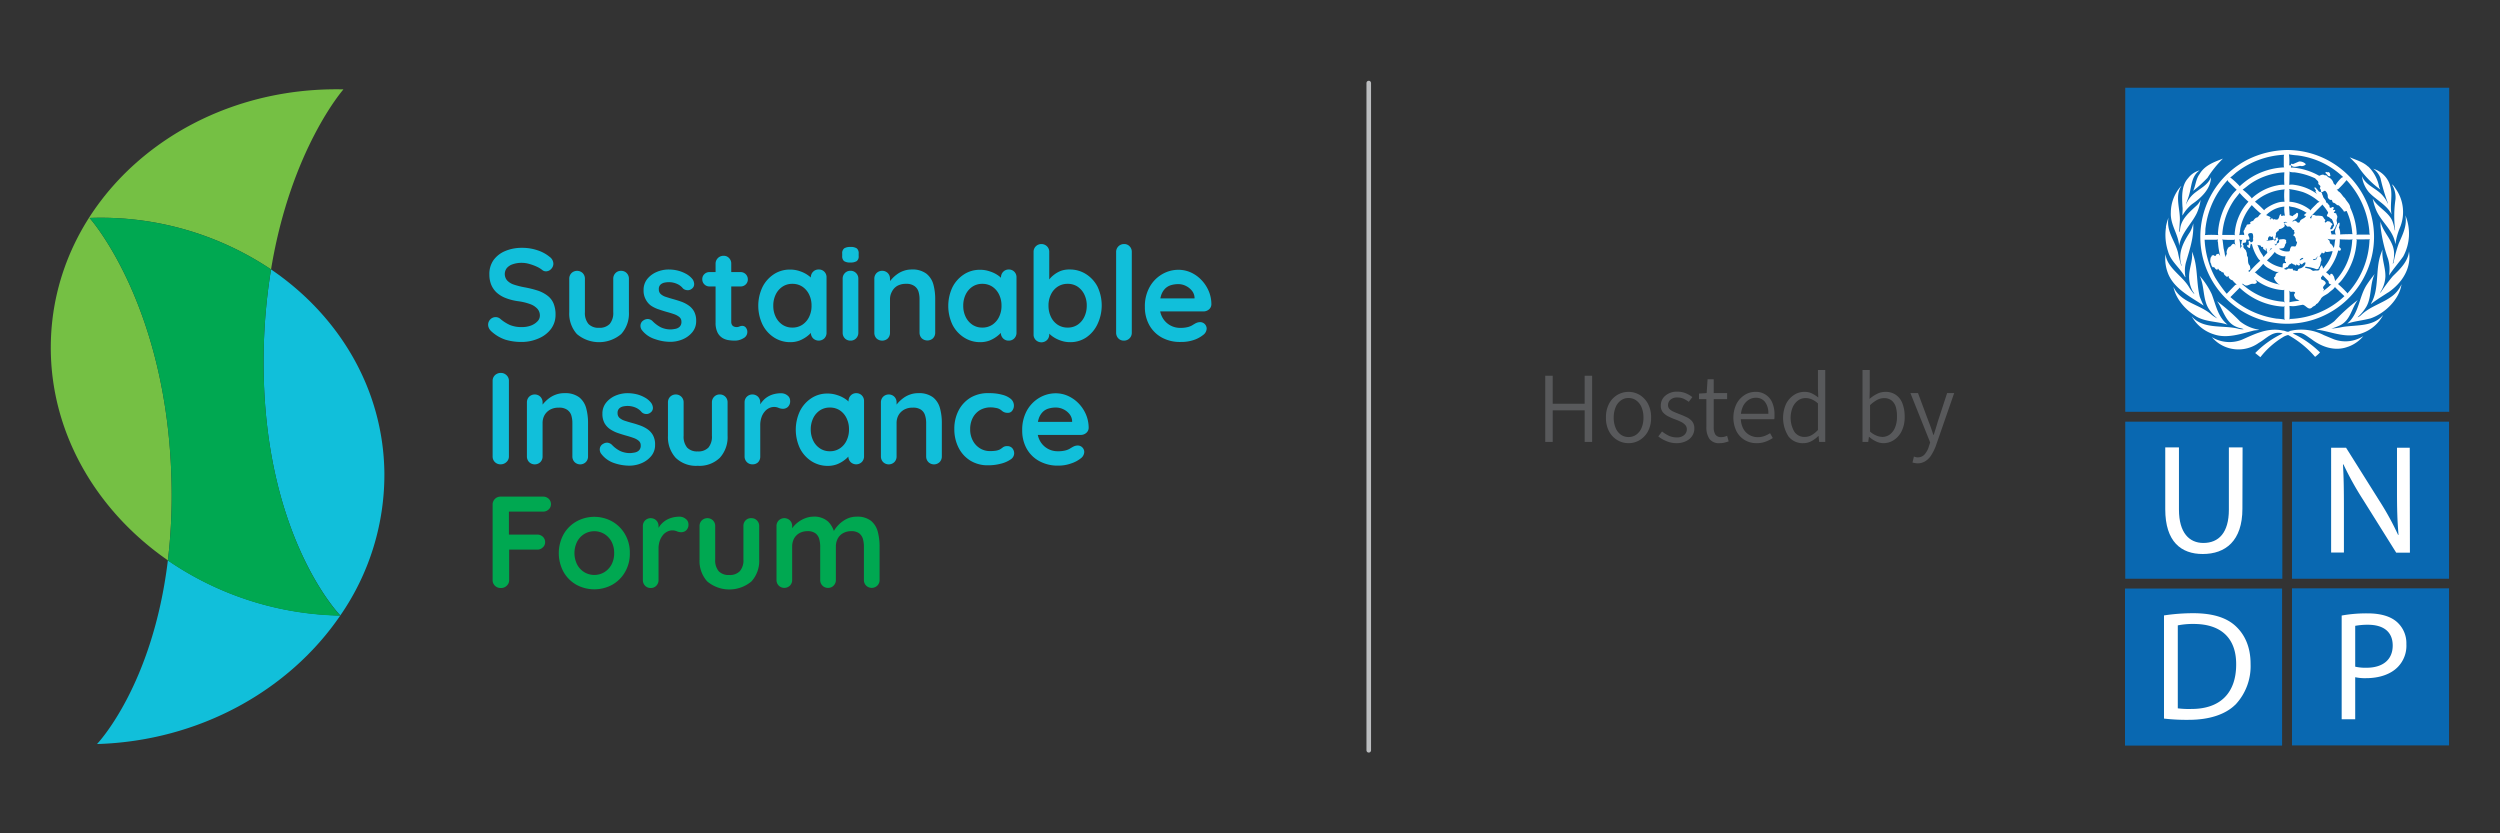 <svg id="Layer_1" data-name="Layer 1" xmlns="http://www.w3.org/2000/svg" viewBox="0 0 600 200"><rect x="0" y="0" width="600" height="200" fill="#333333" stroke="none"/><defs><style>.cls-1{fill:#75c044;}.cls-2{fill:#6bbf6d;}.cls-3{fill:#11bfda;}.cls-4{fill:#00a851;}.cls-5{fill:none;stroke:#bbbdbf;stroke-linecap:round;stroke-miterlimit:10;stroke-width:1.1px;}.cls-6{fill:#58595b;}.cls-7{fill:#fff;}.cls-8{fill:#0968b1;}</style></defs><path class="cls-1" d="M41.18,116.26C40.39,73.35,21.5,52.31,21.5,52.31A73.39,73.39,0,0,1,65.05,64.66c4.76-28.9,17.38-43.21,17.38-43.21-38.59-.85-70,26.73-70.24,61.6-.13,20.83,10.94,39.55,28.1,51.43A131.45,131.45,0,0,0,41.18,116.26Z"/><polygon class="cls-2" points="81.68 147.71 81.68 147.72 81.68 147.72 81.68 147.71"/><path class="cls-3" d="M23.28,178.57c24.7-.74,46.23-13,58.4-30.86a75.58,75.58,0,0,1-41.39-13.23C36.64,164.7,23.28,178.57,23.28,178.57Z"/><path class="cls-3" d="M81.68,147.71a59.34,59.34,0,0,0,10.57-34.37c-.29-20.06-10.9-37.6-27.2-48.68a137.65,137.65,0,0,0-1.78,20.89C62.83,128.44,81.66,147.69,81.68,147.71Z"/><path class="cls-4" d="M63.27,85.55a137.65,137.65,0,0,1,1.78-20.89A73.39,73.39,0,0,0,21.5,52.31s18.89,21,19.68,64a131.45,131.45,0,0,1-.89,18.22,75.58,75.58,0,0,0,41.39,13.23h0S62.83,128.44,63.27,85.55Z"/><line class="cls-5" x1="328.5" y1="19.93" x2="328.5" y2="180.07"/><path class="cls-6" d="M370.86,106.07V90.18h1.79V96.9h7.67V90.18h1.79v15.89h-1.79V98.48h-7.67v7.59Z"/><path class="cls-6" d="M390.84,106.36a5.21,5.21,0,0,1-2.66-.72,5.36,5.36,0,0,1-2-2.1,6.79,6.79,0,0,1-.75-3.32,6.9,6.9,0,0,1,.75-3.34,5.39,5.39,0,0,1,2-2.11,5.21,5.21,0,0,1,2.66-.72,5.16,5.16,0,0,1,2.66.72,5.53,5.53,0,0,1,2,2.11,6.79,6.79,0,0,1,.76,3.34,6.68,6.68,0,0,1-.76,3.32,5.5,5.5,0,0,1-2,2.1A5.16,5.16,0,0,1,390.84,106.36Zm0-1.47a3.2,3.2,0,0,0,1.88-.58,3.77,3.77,0,0,0,1.26-1.64,6.19,6.19,0,0,0,.45-2.45,6.26,6.26,0,0,0-.45-2.45,3.8,3.8,0,0,0-1.26-1.65,3.08,3.08,0,0,0-1.88-.6,3,3,0,0,0-1.85.6,3.71,3.71,0,0,0-1.25,1.65,6.26,6.26,0,0,0-.45,2.45,6.19,6.19,0,0,0,.45,2.45,3.68,3.68,0,0,0,1.25,1.64A3.15,3.15,0,0,0,390.84,104.89Z"/><path class="cls-6" d="M402.39,106.36a6.11,6.11,0,0,1-2.4-.47,7.62,7.62,0,0,1-2-1.15l.9-1.18a9.42,9.42,0,0,0,1.59,1,4.23,4.23,0,0,0,1.94.41,2.49,2.49,0,0,0,1.81-.58,1.8,1.8,0,0,0,.61-1.37,1.5,1.5,0,0,0-.41-1.06,3.69,3.69,0,0,0-1-.72,13,13,0,0,0-1.28-.55,12.94,12.94,0,0,1-1.65-.7,4.25,4.25,0,0,1-1.37-1,2.4,2.4,0,0,1-.54-1.62A3.05,3.05,0,0,1,399.64,95a4.24,4.24,0,0,1,2.94-1,5.17,5.17,0,0,1,2,.38,6.64,6.64,0,0,1,1.58.92l-.85,1.14a8.82,8.82,0,0,0-1.24-.74,3.45,3.45,0,0,0-1.47-.3,2.35,2.35,0,0,0-1.72.55,1.67,1.67,0,0,0-.55,1.24,1.3,1.3,0,0,0,.37,1,3.26,3.26,0,0,0,1,.64c.4.18.83.35,1.28.53a18.21,18.21,0,0,1,1.71.72,4,4,0,0,1,1.39,1,2.66,2.66,0,0,1,.56,1.79,3.11,3.11,0,0,1-.49,1.7,3.37,3.37,0,0,1-1.42,1.26A5,5,0,0,1,402.39,106.36Z"/><path class="cls-6" d="M412.77,106.36a2.82,2.82,0,0,1-2.53-1.06,4.91,4.91,0,0,1-.71-2.76V95.79h-1.77V94.46l1.84-.12.22-3.32h1.47v3.32h3.22v1.45h-3.22v6.8a3.2,3.2,0,0,0,.4,1.71,1.63,1.63,0,0,0,1.47.61,3,3,0,0,0,.69-.09,5.66,5.66,0,0,0,.66-.22l.37,1.33c-.33.11-.67.21-1,.3A4.59,4.59,0,0,1,412.77,106.36Z"/><path class="cls-6" d="M421.55,106.36a5.48,5.48,0,0,1-2.79-.73,5.4,5.4,0,0,1-2-2.11,7.61,7.61,0,0,1,0-6.59,5.6,5.6,0,0,1,1.95-2.13,4.68,4.68,0,0,1,2.55-.75,4.2,4.2,0,0,1,4.08,2.57,7.21,7.21,0,0,1,.54,2.92c0,.19,0,.38,0,.57a3.61,3.61,0,0,1-.06.5h-8.42l0-1.29h7a4.43,4.43,0,0,0-.8-2.86,2.69,2.69,0,0,0-2.23-1,3.16,3.16,0,0,0-1.69.5,3.85,3.85,0,0,0-1.36,1.55,6,6,0,0,0-.53,2.69,5.48,5.48,0,0,0,.56,2.61,3.71,3.71,0,0,0,1.49,1.57,4,4,0,0,0,2,.54,4.53,4.53,0,0,0,1.61-.27,7.28,7.28,0,0,0,1.37-.68l.65,1.16a8.81,8.81,0,0,1-1.68.85A6,6,0,0,1,421.55,106.36Z"/><path class="cls-6" d="M432.76,106.36a4.29,4.29,0,0,1-3.51-1.6,8.25,8.25,0,0,1-.6-7.81,5.54,5.54,0,0,1,1.88-2.14,4.47,4.47,0,0,1,2.52-.76,4.11,4.11,0,0,1,1.79.36,7.91,7.91,0,0,1,1.55,1l-.08-2V88.8h1.75v17.27H436.6l-.14-1.42h-.07a7.07,7.07,0,0,1-1.61,1.21A4.17,4.17,0,0,1,432.76,106.36Zm.38-1.5a3.38,3.38,0,0,0,1.63-.42,6.27,6.27,0,0,0,1.54-1.25V96.83a5.3,5.3,0,0,0-1.52-1,3.86,3.86,0,0,0-1.48-.29,3,3,0,0,0-1.8.59,4,4,0,0,0-1.28,1.65,6.7,6.7,0,0,0,.41,5.83A2.88,2.88,0,0,0,433.14,104.86Z"/><path class="cls-6" d="M452,106.36a4,4,0,0,1-1.7-.4,6.7,6.7,0,0,1-1.69-1.1h-.07l-.17,1.21H447V88.8h1.74v4.79l-.05,2.15a8.54,8.54,0,0,1,1.79-1.21,4.45,4.45,0,0,1,2-.48,4.26,4.26,0,0,1,2.56.74,4.38,4.38,0,0,1,1.56,2.08,8.59,8.59,0,0,1,.52,3.15,7.5,7.5,0,0,1-.71,3.43,5.4,5.4,0,0,1-1.88,2.16A4.49,4.49,0,0,1,452,106.36Zm-.29-1.5a3,3,0,0,0,1.84-.58,3.84,3.84,0,0,0,1.26-1.67,6.47,6.47,0,0,0,.46-2.56A7.62,7.62,0,0,0,455,97.7a3.19,3.19,0,0,0-1-1.58,2.9,2.9,0,0,0-1.87-.57,3.51,3.51,0,0,0-1.6.42,7.79,7.79,0,0,0-1.72,1.27v6.34a5.28,5.28,0,0,0,1.62,1A4,4,0,0,0,451.75,104.86Z"/><path class="cls-6" d="M460.29,111.2a3.26,3.26,0,0,1-.72-.07A4.08,4.08,0,0,1,459,111l.34-1.43a3.45,3.45,0,0,0,.45.14,2,2,0,0,0,.47.06,2.18,2.18,0,0,0,1.69-.76,5.17,5.17,0,0,0,1-1.93l.29-.89L458.5,94.34h1.82l2.51,6.73c.2.49.39,1,.6,1.6s.39,1.14.56,1.69h.1c.18-.54.36-1.09.53-1.66s.34-1.12.49-1.63l2.2-6.73H469l-4.45,12.82a12.42,12.42,0,0,1-1,2,4.58,4.58,0,0,1-1.37,1.46A3.43,3.43,0,0,1,460.29,111.2Z"/><rect class="cls-7" x="510.82" y="21.83" width="76.23" height="76.23"/><rect class="cls-7" x="510.5" y="101.63" width="36.82" height="36.82"/><rect class="cls-7" x="550.37" y="101.63" width="36.82" height="36.82"/><rect class="cls-7" x="510.5" y="141.83" width="36.82" height="36.82"/><rect class="cls-7" x="550.37" y="141.83" width="36.82" height="36.82"/><path class="cls-8" d="M510.06,101.2v37.69h37.7V101.2Zm28.12,20.89c0,7.73-4.07,10.87-9.52,10.87-5.16,0-9-2.91-9-10.76V107.37h3.29v14.94c0,5.6,2.5,8,5.86,8,3.69,0,6.12-2.47,6.12-8V107.37h3.29Z"/><path class="cls-8" d="M550.08,101.2v37.69h37.69V101.2Zm28.3,31.44h-3.29l-8-12.78a74,74,0,0,1-4.66-8.4l-.12,0c.19,3.17.23,6.19.23,10.38v10.76h-3.07V107.46h3.59l8,12.74a67.41,67.41,0,0,1,4.48,8.17l.11,0c-.3-3.36-.37-6.42-.37-10.31V107.46h3.06Z"/><path class="cls-8" d="M568.31,149.94a16.53,16.53,0,0,0-3.06.26V160a10.88,10.88,0,0,0,2.69.26c3.95,0,6.31-1.94,6.31-5.34S571.89,149.94,568.31,149.94Z"/><path class="cls-8" d="M550.08,141.2v37.7h37.69V141.2ZM575.55,160c-1.71,1.82-4.51,2.76-7.69,2.76a11,11,0,0,1-2.61-.23v10.09H562V147.73a33.37,33.37,0,0,1,6.23-.52c3.22,0,5.57.75,7.06,2.09a6.78,6.78,0,0,1,2.24,5.27A7.3,7.3,0,0,1,575.55,160Z"/><path class="cls-8" d="M526.48,149.75a18.2,18.2,0,0,0-3.81.34V170a21,21,0,0,0,3.29.15c6.94,0,10.72-3.88,10.72-10.68C536.72,153.45,533.35,149.75,526.48,149.75Z"/><path class="cls-8" d="M510,141.24v37.7h37.7v-37.7Zm26.47,27.89c-2.39,2.36-6.28,3.63-11.17,3.63a46.34,46.34,0,0,1-5.94-.3V147.7a47.3,47.3,0,0,1,7-.53c4.67,0,8,1.05,10.2,3.1s3.58,5,3.58,9.08A13.48,13.48,0,0,1,536.49,169.13Z"/><path class="cls-8" d="M557.31,49.05l0,.13c-1,1-2,2-2.91,3a.7.7,0,0,0,.28.31c0-.25.17-.47.19-.73.25-.34.63-.12.95,0a6.65,6.65,0,0,1,1.47.1c.37.19.4.66.75.85a.3.3,0,0,1-.11.4c.11.77.48-.21.87,0,.17.07.38,0,.5.22s.46.26.48.57c0,.16-.2.2-.3.28.09.31-.33.51-.18.84.6.12.62-.58.9-.89a5.33,5.33,0,0,0-.58-1.56c-.34-.08-.55-.48-.89-.55-.66-.26.1-.68,0-1.07A11.77,11.77,0,0,0,557.31,49.05Z"/><path class="cls-8" d="M561.19,60.07a13.42,13.42,0,0,1-1.82,4,4.35,4.35,0,0,1-1.12,1.27l1,.83c0-.06,0-.14,0-.21s.06-.27.22-.25c.45,0,.46.48.72.72,0,.4.29.71.18,1.07a15.4,15.4,0,0,0,4.16-9.88l.14-.16c-.93.09-1.92,0-2.88,0l-.23-.07a11.56,11.56,0,0,1-.14,1.86l.34.38a.38.38,0,0,1-.07.47A.39.39,0,0,1,561.19,60.07Z"/><path class="cls-8" d="M557.56,69.93l.15-.2a14,14,0,0,0,1.84-1.54h.07c-.12,0-.28.08-.42,0-.29-.14-.34-.39-.34-.7l-1.28-1.31-.07-.2a1.66,1.66,0,0,1-.47.59c0,.17,0,.42.15.53.41.14.95.4,1,.89-.16.46-1,.87-.49,1.37C557.91,69.63,557.49,69.72,557.56,69.93Z"/><path class="cls-8" d="M550.12,64.46c.27.05.08.34.28.44.42-.13.75.36,1.09,0,0-.48.53-.44.82-.57.47-.28,1-.65,1-1.27l-.07-.09c-.33,0-.49.24-.73.44s-.43-.31-.67-.2c0,.06.06.08.1.1a.24.24,0,0,1,0,.3c-.35.32-.52-.16-.85-.13v.13c0,.07,0,.18-.12.14-.21-.34-.64-.21-.84-.52-.14-.07-.26,0-.36.11s-.4,0-.32.25c-.26.09-.29.37-.47.54-.32-.06-.47.31-.77.3,0,.06,0,.16.09.17a1,1,0,0,0,.6.08C549.16,64.23,549.68,64.64,550.12,64.46Z"/><path class="cls-8" d="M548.25,73.66l.11-.16-.32.09A16.37,16.37,0,0,1,537.46,69l0,.12L535.3,71.3a21,21,0,0,0,11.05,5.17,15.66,15.66,0,0,1,2.06.25l-.16-.25Z"/><path class="cls-8" d="M550.15,53.11c.24.13.37-.12.57-.17a1.26,1.26,0,0,1,.7.47c.18.08.36,0,.52-.1.12-.86,1.2-.73,1.52-1.54l-.2.07c-.08-.11-.29-.06-.28-.25a2.44,2.44,0,0,1,.62-.5,10.61,10.61,0,0,0-3-1.34,12.56,12.56,0,0,1-1.25-.25,20.15,20.15,0,0,1,.15,2.14l.74.25c.22-.36.7-.43.91-.77.13-.12.29,0,.39.12a2.15,2.15,0,0,1-.12.83C551.19,52.63,550.52,52.7,550.15,53.11Z"/><path class="cls-8" d="M556.81,63.59c.05.34-.37.49-.32.84a.74.74,0,0,1-.57.17,9.59,9.59,0,0,0-2.59-.59.18.18,0,0,0-.12.2c.37.19.83.2,1.22.37s.59.53,1,.39,1,.13,1.24-.27c0-.38.29-.66.46-1l.12,0c.21.22.2.54.29.78.29-.31.52-.66.78-1a9.3,9.3,0,0,0,1.51-3.2,3.2,3.2,0,0,0-.82.14c-.3,0-.66.16-.92-.05-.09-.08-.15,0-.14.13s-.21.35-.45.28-.19-.28-.25-.43a1.07,1.07,0,0,1,0,.32,3.78,3.78,0,0,0-.45.7c-.21.24-.57.15-.79.35,0,.5-.6.39-.91.55,0,.06.06.07.09.12a.4.4,0,0,0,.44-.1c.44.11.35-.44.59-.62s.43-.22.66-.07a1.44,1.44,0,0,1,.24,1C556.87,62.89,557,63.3,556.81,63.59Z"/><path class="cls-8" d="M552,62.52c.25-.26.77-.25.79-.62-.36-.06-.54.14-.79.34C552,62.32,551.87,62.47,552,62.52Z"/><path class="cls-8" d="M549.46,72.54a15.12,15.12,0,0,1,2.48-.35.88.88,0,0,1-.45-.27c-.49,0-.72-.54-.87-.92s.11-.51.22-.75c-.2-.42-.85-.11-1.22-.27-.1-.08-.18-.21-.32-.23l.16.23A21.86,21.86,0,0,1,549.46,72.54Z"/><path class="cls-8" d="M560.42,68.81c-.29.57-.93.93-1.42,1.37-.67.67-1.77.82-2.11,1.79-.36.33-.49.85-1,1-.18.49-.71.46-1,.83-.87.77-1.43-.5-2.22-.66l-1.59.28a4.85,4.85,0,0,1-1.61,0,25.33,25.33,0,0,1,0,3.26l.19-.13a20.12,20.12,0,0,0,13-5.47l-2.19-2.08Z"/><path class="cls-8" d="M558.61,57.31l.32.33c.32.21.1.68.44.87s.55.67.73,1a1,1,0,0,0,.09-.3c.15-.57.13-1.21.3-1.77A4.37,4.37,0,0,1,558.61,57.31Z"/><path class="cls-8" d="M552.71,46.1a19,19,0,0,0-3.34-.71l.1.23v2.81l.26,0a9.11,9.11,0,0,1,4.66,1.9l.07.21c.47-.65,1.17-1.21,1.72-1.83l.52-.3-.25-.11A12.16,12.16,0,0,0,552.71,46.1Z"/><path class="cls-8" d="M547.81,64.21c.07-.28,0-.64.1-.87s.38-.22.59-.18a.17.17,0,0,0,.12-.27c-.3-.06-.16-.39-.26-.58s.18-.08.14-.22c-.21-.16.11-.35-.07-.53a1.66,1.66,0,0,0,.14-.13c-.63.27-1.3-.12-1.85-.36-.27-.16-.66-.31-.73-.65a15.36,15.36,0,0,1-1.92,2.07A8,8,0,0,0,547.81,64.21Z"/><path class="cls-8" d="M533.43,57.67l.23,1.9a15.23,15.23,0,0,1,.39,2.17c.12-.16,0-.47.32-.5-.11-.23.22-.42,0-.62a2.12,2.12,0,0,1,.6-1.37c.52,0,.57-.71,1.09-.74.27,0,.44.35.55.47a1.93,1.93,0,0,1-.22-1.52l-.23.1a24.84,24.84,0,0,1-2.88-.07Z"/><path class="cls-8" d="M545.35,59.73l-.35-.18a1.49,1.49,0,0,1-.43.68l0,0C544.85,60.07,545,59.75,545.35,59.73Z"/><path class="cls-8" d="M536.81,68.28a6.1,6.1,0,0,1-1-1,1.43,1.43,0,0,1-.88-.66c-.1-.11,0-.32-.12-.4l-.13.15c-.36.18-.49-.19-.74-.35s-.17-.79-.6-.67c-.17,0-.22-.2-.32-.3-.41,0-.51-.41-.73-.62,0,.09,0,.21-.12.27-.42.1-.56-.41-.84-.62-.08,0-.13.12-.23.1a1.22,1.22,0,0,1-.43-.87c-.34-.39-.18-1-.12-1.47.06-.12.24-.19.21-.35s.32-.24.54-.25a.55.55,0,0,1,.2.2c.14-.08.44,0,.33-.29a1.27,1.27,0,0,1,.67-.25,3.5,3.5,0,0,0,.47.64l-.15-.22a16.28,16.28,0,0,1-.5-3.16c0-.06-.13-.09-.05-.15l0,0a3.27,3.27,0,0,1,0-.58l-.28.1-2.88,0a21.23,21.23,0,0,0,2.54,9.1,33.89,33.89,0,0,0,2.76,3.88l2.06-2.13Z"/><path class="cls-8" d="M548,69.63a12.07,12.07,0,0,1-6.68-2.51c.06.25.39.4.3.72a.88.88,0,0,1-.83.28c-.59-.1-1,.35-1.59.41s-.68-.47-1.15-.41a16.37,16.37,0,0,0,10,4.3l.29.19-.13-.35V69.52Z"/><path class="cls-8" d="M540.13,44.08c-.65.44-1.24,1-1.9,1.42a15.17,15.17,0,0,1,2.09,1.94l.08.19a12.41,12.41,0,0,1,6.22-3.15,5.28,5.28,0,0,1,1.63-.12,21.32,21.32,0,0,1,0-3A15.92,15.92,0,0,0,540.13,44.08Z"/><path class="cls-8" d="M543,59.25c-.11,0-.12,0-.2,0s-.11,0-.15,0c0-.59-.67-.23-.92-.55.3.54.45,1.15.75,1.69s.6.85.79,1.32a7.37,7.37,0,0,1,.87-1,.55.55,0,0,0-.09-.4c-.1-.22,0-.53-.18-.71-.27.09.09.36,0,.51a.16.16,0,0,1-.25-.12.68.68,0,0,1-.5-.47C543.31,59.41,543.06,59.36,543,59.25Z"/><path class="cls-8" d="M537.66,54.9a8.54,8.54,0,0,1-.25,1.54,2.7,2.7,0,0,1,1.3,0c-.24-.12-.05-.42-.18-.59s-.07-.58.18-.75c0-.42.42-.64.46-1s.61-.15.85-.37,0-.23,0-.35c.21-.28.53-.27.78-.42a2.22,2.22,0,0,1,.7-.73c.62,0,.63-.85,1.22-.87a24.35,24.35,0,0,1-2.29-2.13A12.16,12.16,0,0,0,537.66,54.9Z"/><path class="cls-8" d="M537.46,46.37l-1.12,1.42a16.57,16.57,0,0,0-3,8.6l2.84,0,.27.1c-.12-.07-.09-.19-.13-.3a12.53,12.53,0,0,1,3.31-7.78,21.56,21.56,0,0,1-2.19-2.19Z"/><path class="cls-8" d="M538.05,59.11c0-.19-.25-.24-.21-.43.19-.38,0-1,.51-1.17a1.18,1.18,0,0,1-1-.09l.15.25a8.61,8.61,0,0,1,.15,2C537.77,59.5,537.8,59.23,538.05,59.11Z"/><path class="cls-8" d="M539.13,57.51l-.08.55c-.13.32-.53.08-.72.3s0,.43.13.59c-.29.67.65.87.64,1.47.29.38,0,.92.37,1.25.1.67-.09,1.58.5,2.11l.11.65c.12.44-.53.33-.45.72.12-.06.15.1.17.15v0a26.23,26.23,0,0,1,2.66-2.72l-.39-.39a10.3,10.3,0,0,1-1.6-3.56l-.3-.16c0,.34-.17.6-.15.93l-.1.12c-.22,0-.35-.18-.54-.3,0-.11-.16-.3,0-.39a.34.34,0,0,1,.25.07c.09-.11.05-.28.1-.43s-.18-.47,0-.69c.2,0,.34.22.43.35s.35-.1.52-.17c0-.18.24-.42,0-.52a2.33,2.33,0,0,0,0-1.23c-.11-.34-.49-.28-.77-.24-.84.27.13.9-.08,1.42C539.66,57.67,539.35,57.39,539.13,57.51Z"/><path class="cls-8" d="M546.22,65.75a2.07,2.07,0,0,1,.78-.51c-.92.19-1.74-.47-2.52-.84a4.07,4.07,0,0,1-1.3-1.09,15.24,15.24,0,0,1-2.06,2.11c.32,0,.5.37.77.53a12.88,12.88,0,0,0,5.3,2.36l-.5-.23c-.38-.42-.91-.92-.93-1.51C546.14,66.45,546.09,66,546.22,65.75Z"/><path class="cls-8" d="M560.74,45.42c.22.06.28.32.43.47.76.41,1,1.21,1.62,1.67.37.78,1.23,1.38,1.26,2.27a16.46,16.46,0,0,1,1.57,6.44l-.08.12a.42.42,0,0,0,.25-.09l3,0c-.2-.29-.12-.72-.17-1.07a20.5,20.5,0,0,0-5.45-12,23.57,23.57,0,0,1-2.06,2.22Z"/><path class="cls-8" d="M532.38,56.42l-.07-.4a16.81,16.81,0,0,1,3.11-8.88,8.53,8.53,0,0,1,1.39-1.59c-.67-.63-1.38-1.37-2.09-2.06l-.07-.28a20.33,20.33,0,0,0-5.3,11.32c-.12.62,0,1.26-.17,1.89A21.36,21.36,0,0,1,532.38,56.42Z"/><path class="cls-8" d="M537.61,44.77l0-.14a16.46,16.46,0,0,1,10.59-4.46l-.09-.25,0-2.49.08-.29a20.19,20.19,0,0,0-11.15,4c-.63.44-1.19,1.1-1.84,1.47h.1A19.12,19.12,0,0,1,537.61,44.77Z"/><path class="cls-8" d="M548.25,49.58a7,7,0,0,0-4.42,2.09h.23c.24.24.65.19.84.52s-.18.17-.17.33.12,0,.17.12.15-.11.22-.2c.26-.26.3.25.55.25a.39.39,0,0,1,.55.07c.17-.14.52,0,.57-.28.32-.34.15-.87.62-1.09.17.1,0,.25.06.4.32.13.68-.27.94.05A6.5,6.5,0,0,1,548.25,49.58Z"/><path class="cls-8" d="M510.06,21.06V98.83h77.75V21.06Zm66.71,40.5c-1.09,1.55-2.41,3-3.41,4.57a8.81,8.81,0,0,0-.23-4,34,34,0,0,1-1.81-7.91l0-1.07c.63,2.85,3.43,4.81,3.25,8a7.29,7.29,0,0,1-.32,2.12l.05,0,.13-.15a31.48,31.48,0,0,1,1.26-4.67c.92-2.11,2.06-4.23,1.6-6.77A11.5,11.5,0,0,1,576.77,61.56Zm-1.72-16.14a9.72,9.72,0,0,1,.9,9.3,16.52,16.52,0,0,0-1.05,3.84c-.09-.23-.11-.54-.19-.8C574,55,571.34,53,570.25,50.35a14.17,14.17,0,0,1-.8-2.69c1.16,2.15,4,3.26,4.8,5.62a11.15,11.15,0,0,1,.5,2,.08.08,0,0,0,.08-.07,27.28,27.28,0,0,1,.09-7.39,6.09,6.09,0,0,0-.87-3.58C574.52,44.5,574.73,45,575.05,45.42Zm-1.3-.47c.49,2.17-.22,4.3.23,6.5l0,0c-1.18-2.33-3.7-3.43-5.43-5.3a7.43,7.43,0,0,1-1.69-3.89c1,2.4,3.67,2.93,5.2,4.94a6.31,6.31,0,0,1,1,1.64l.05-.06a44.5,44.5,0,0,1-1.79-6,4.71,4.71,0,0,0-1.75-2.28A6,6,0,0,1,573.75,45Zm-5.39-5A9.17,9.17,0,0,1,571,44.9l.26.58a21.85,21.85,0,0,1-5.62-6l-1.72-1.74C565.44,38.41,567.07,38.79,568.36,40Zm-28.84-1.69A22.08,22.08,0,0,1,549,36a20.86,20.86,0,0,1,18.68,11.84A20.53,20.53,0,0,1,569,62.43a20.84,20.84,0,1,1-29.48-24.17Zm-6-.2a25.36,25.36,0,0,0-3.71,4.6,33.32,33.32,0,0,1-3.46,3.16c.62-1.29.64-2.82,1.52-4C529.14,39.63,531.46,38.86,533.53,38.06Zm-8.33,4.65a5.11,5.11,0,0,1,2.74-1.83c-2.06,1.4-1.92,3.93-2.57,6-.21.78-.57,1.49-.75,2.29l0,0a7.11,7.11,0,0,1,1.69-2.49c1.46-1.35,3.62-2.18,4.33-4.18,0,2.77-2.34,5-4.55,6.5a9.28,9.28,0,0,0-2.29,2.74c-.05-.69.11-1.4,0-2.14C523.67,47.26,523.49,44.5,525.2,42.71ZM521,51a9.59,9.59,0,0,1,2.39-6.27s.07-.06.12-.05c-1.57,2.39-.27,5.41-.34,8.13L523,55.57s0,.11.11.07c.09-.31.11-.64.17-1,.37-2.25,2.32-3.84,4-5.4a4.14,4.14,0,0,0,.87-1.29,11.21,11.21,0,0,1-.95,3.28C525.9,53.86,523.45,56,523,59,522.78,56.11,520.85,54,521,51Zm-1.19,3.48a11.67,11.67,0,0,1,.64-2.26c-.63,3.24,1.55,5.57,2.26,8.38a26.55,26.55,0,0,0,.8,3.16s.08,0,.1,0c-1.06-3,.47-5.75,2-8.09a7.61,7.61,0,0,0,.77-2.06,17.11,17.11,0,0,1-.37,4.3c-.37,1.79-.93,3.48-1.42,5.21a8.08,8.08,0,0,0-.07,3.43l-.16-.13c-1.13-2.08-3.37-3.71-4-6A12.73,12.73,0,0,1,519.85,54.45Zm-.1,6.33c.25,3.43,3.94,5.24,5.65,8.08a9.25,9.25,0,0,0,1.29,1.71c-.08-.36-.42-.67-.55-1a7.43,7.43,0,0,1-.67-4c.17-1.75.9-3.38.62-5.22,1.5,3.24,1,7.28,1.89,10.8a21.12,21.12,0,0,0,.95,2.18c-3.09-2.1-7.3-4.1-8.66-8A9.54,9.54,0,0,1,519.75,60.78Zm1.84,7.87c1.72,3.9,6,4.22,8.93,6.6a7.43,7.43,0,0,0,1.69,1.15l0,0a10.08,10.08,0,0,1-1.9-2.07c-1.69-2.35-1.1-5.65-2.36-8.17a18.61,18.61,0,0,1,2.89,4.37c1,2.55,1.43,5.43,3.82,7.36-2.59-.85-5.62-.61-7.9-2.21C524.29,74.12,522.06,71.52,521.59,68.65ZM526,75.92c2.76,3.14,7.27,2.09,10.94,2.91a5,5,0,0,0,1.55.2c-.44-.28-1-.25-1.52-.5-2.89-1-3.31-4.13-4.88-6.24a45.19,45.19,0,0,1,5.53,4.85,9.75,9.75,0,0,0,4.6,2c-.4.14-.93.1-1.37.21-3,.75-6.37,2-9.58.87A9.26,9.26,0,0,1,526,75.92Zm37.46,7.32c-3.11,1.16-6.35,0-8.78-1.9-1-.62-1.86-1.52-3.13-1.44a4.56,4.56,0,0,0-1.3.12,23.93,23.93,0,0,1,6.56,4.56,9.43,9.43,0,0,1-1.19,1.07,23.26,23.26,0,0,0-6.47-5.25,4.09,4.09,0,0,0-1.33.57,19.89,19.89,0,0,0-5.33,4.76l-1.24-1a22.73,22.73,0,0,1,6.59-4.7c-2.36-.74-3.91,1.24-5.7,2.24a8.38,8.38,0,0,1-7.63,1.14,8.25,8.25,0,0,1-3.66-2.5,8.13,8.13,0,0,0,7.21.62c3-1.32,6.19-3,9.85-2.19.57,0,1.13.58,1.67.09a11.76,11.76,0,0,1,8.14,1l2.41,1a8,8,0,0,0,7.06-.76A8.39,8.39,0,0,1,563.48,83.24ZM566.82,80c-3.5,1.32-7-.3-10.36-.83l-.64-.09v0a9.39,9.39,0,0,0,4.43-2A45.33,45.33,0,0,1,565.87,72c-1.54,2-1.7,4.8-4.26,6.08a16.42,16.42,0,0,1-2.08.79,21.09,21.09,0,0,0,2.71-.4c3.42-.54,7.33,0,9.73-2.9A9.16,9.16,0,0,1,566.82,80Zm1.93-3.55c-1.78.48-3.68.63-5.42,1.22,2.94-2.52,2.77-6.41,4.73-9.38a29.28,29.28,0,0,1,1.87-2.52c-1.19,2.4-.68,5.5-2,7.82a10.43,10.43,0,0,1-2.12,2.54c.27,0,.51-.25.75-.41,2.22-2.22,5.13-2.84,7.53-4.64a7.17,7.17,0,0,0,2.27-2.86C575.87,71.92,572.21,75.37,568.75,76.47Zm4.41-6.27c-1.38.9-2.78,1.74-4.1,2.77v-.13c2-3.38,1-8,2.29-11.72l.46-1.25c-.26,2.32.75,4.28.68,6.6a7.48,7.48,0,0,1-1.27,3.76h.13a45.13,45.13,0,0,1,2.93-3.94c1.8-1.74,3.64-3.52,3.88-5.94C578.77,64.38,576.51,67.92,573.16,70.2Z"/><path class="cls-8" d="M565.7,57.46l-.18-.13.1.28a16.65,16.65,0,0,1-3.28,9.21,6.84,6.84,0,0,1-1.22,1.34,21.55,21.55,0,0,1,2.31,2.27l.08-.16a19.92,19.92,0,0,0,5.17-12.66l.13-.24-.16.07Z"/><path class="cls-8" d="M548.11,45.48a12.07,12.07,0,0,0-6.92,2.93,26.93,26.93,0,0,1,2.21,2.06c.05-.07.11-.14.16-.22a9.36,9.36,0,0,1,3.16-1.64,4.83,4.83,0,0,1,1.56-.18,14.23,14.23,0,0,1,0-3.06Z"/><path class="cls-8" d="M549.4,39.9a.39.39,0,0,1,.1-.25c.14-.08.26,0,.33.15s.07.39-.05.47c.12,0,.18-.07.3-.07a15.52,15.52,0,0,1,6.54,2v0c.4-.2.92-.46,1.33-.1.5-.19.6.42,1,.49a2.16,2.16,0,0,1,1.1,1.4c.09.19.38.32.42.52A8.26,8.26,0,0,1,562,42.64l.35-.15a19.36,19.36,0,0,0-11-5.2,16.64,16.64,0,0,1-2-.25A13.59,13.59,0,0,1,549.4,39.9Zm9.33,1.39a.6.6,0,0,1,.47.37c-.05.24.22.44,0,.62-.56.15-.61-.48-1-.64a.42.42,0,0,1-.07-.3C558.33,41.1,558.51,41.5,558.73,41.29Zm-8.9-1.89c.08-.16.32-.1.44,0l1.5-.64a2,2,0,0,1,1.61.62v.07a1.3,1.3,0,0,1-1.34.35c-.69.14-1.64.53-2.19-.17C549.83,39.53,549.76,39.46,549.83,39.4Z"/><path class="cls-8" d="M549.4,44.36a3.23,3.23,0,0,1,1.2,0,12.06,12.06,0,0,1,5.57,2.24,1.62,1.62,0,0,1-.48-.75.13.13,0,0,1,.13,0c0-.32-.32-.49-.37-.78a.2.2,0,0,1,.22-.09,6.14,6.14,0,0,1,.92,1.07c.22-.1.41.05.58.17s.11.56.34.77c0,.61.79.95.74,1.57,0,.14.19,0,.25.1l.63.77a.29.29,0,0,0,.1.42c.28.13.44-.23.72-.17.4.22-.07.49,0,.74.16,0,.36-.12.48,0s-.18.38-.28.52.19.18.35.23a.28.28,0,0,1,.25.37c.52.54-.15,1.12.1,1.69a1,1,0,0,1-.27,1c0,.45-.41.73-.57,1.12l-.53.1c-.28.28.24.62,0,.8l1.16,0-.13-.13a1.73,1.73,0,0,1,.16-1.47,3.25,3.25,0,0,1,.55-1.14c.07,0,.2-.15.27,0a2.06,2.06,0,0,1-.18,1.07,3.19,3.19,0,0,1,.32,1.69c1-.06,2-.08,3-.07l-.09-.2a15,15,0,0,0-1.35-5.37c-.22,0-.37.19-.62.13a.2.2,0,0,1-.13-.21,13.62,13.62,0,0,0-1.14-1.27c-.53.06-.77-.56-1.24-.62s-.14-.86-.75-.67a1,1,0,0,1-.65-.7,1.72,1.72,0,0,0-.59-1.47c-.38-.13-.53.36-.9.28-.21-.1-.12-.37-.18-.55s-.25-.27-.22-.47c.49-.65-.59-.64-.35-1.27-.06-.46-.53-.63-.77-1a16.7,16.7,0,0,0-5-1.45,3.41,3.41,0,0,1-1.25-.17l.11.2C549.43,42.43,549.5,43.46,549.4,44.36Z"/><path class="cls-8" d="M548.36,54.23A2,2,0,0,1,547,55c-.13.17-.1.53-.42.5-.11.23-.46.36-.33.69a6.67,6.67,0,0,0-.17,1.2c-.61.38-.44-.51-.75-.7l-.1.18a.28.28,0,0,1-.29-.13c-.1,0-.25-.06-.33,0s-.35.41-.29.72-.38.12-.34.32a6.16,6.16,0,0,0,1.05-.14c.24.06.44-.12.67-.13a.22.22,0,0,1,.15.25H546a.42.42,0,0,0,.17-.5c0-.21.26-.21.4-.28s.05.2.08.3c.46.18-.12.52-.18.77s0,.64-.39.58a.14.14,0,0,1-.11-.17h-.05a.52.52,0,0,0,.28.46c.29-.24.3-.64.71-.69.22-.23-.09-.58.23-.77.54,0,1.12-.24,1.55.2,0,.18-.11.27.05.42a2.14,2.14,0,0,1-.37.7.35.35,0,0,1-.11.39c-.14.63-.87.33-1.29.55a3.28,3.28,0,0,0,2.29.62c.44,0,.24-.57.47-.82.15-.72.81-.22,1.22-.42a3,3,0,0,0,.35-1,.68.68,0,0,1-.28-.77c-.18-.24-.16-.68-.54-.72a.21.21,0,0,1,0-.25c0-.23.22-.3.28-.47-.24-.16-.17-.5-.15-.7-.41.12-.45-.41-.75-.53-.07-.24-.33-.28-.54-.32-.5.24-.58-.37-1-.52,0-.11-.13-.28,0-.37s.43,0,.65,0l-.18-.09c-.16-.19-.53-.08-.74,0C548.31,53.59,548.23,54,548.36,54.23Z"/><path class="cls-3" d="M125.28,82.07a13.37,13.37,0,0,1-4-.55A9.46,9.46,0,0,1,118,79.59a2.58,2.58,0,0,1-.63-.78,1.94,1.94,0,0,1-.22-.88,1.79,1.79,0,0,1,.52-1.27,1.73,1.73,0,0,1,1.3-.55,1.66,1.66,0,0,1,1.06.38A9.75,9.75,0,0,0,122.38,78a7.29,7.29,0,0,0,2.9.5,6.1,6.1,0,0,0,2.13-.36,4.11,4.11,0,0,0,1.56-1,1.94,1.94,0,0,0,.6-1.39,2.4,2.4,0,0,0-.56-1.6A4.31,4.31,0,0,0,127.28,73a13.48,13.48,0,0,0-2.94-.71,13.07,13.07,0,0,1-3-.77,6.91,6.91,0,0,1-2.15-1.31,5.34,5.34,0,0,1-1.3-1.88,6.45,6.45,0,0,1-.44-2.43,5.75,5.75,0,0,1,1-3.48,6.58,6.58,0,0,1,2.84-2.19,10.11,10.11,0,0,1,4-.75,11.21,11.21,0,0,1,3.77.61,8.6,8.6,0,0,1,2.84,1.55,2.07,2.07,0,0,1,.91,1.66,1.79,1.79,0,0,1-.53,1.25,1.68,1.68,0,0,1-1.26.57,1.36,1.36,0,0,1-.84-.29,6.31,6.31,0,0,0-1.35-.83,11.52,11.52,0,0,0-1.79-.65,6.33,6.33,0,0,0-1.75-.27,6.48,6.48,0,0,0-2.27.35,3.1,3.1,0,0,0-1.4.93,2.36,2.36,0,0,0,.08,2.93,3.82,3.82,0,0,0,1.58,1,18.79,18.79,0,0,0,2.48.64,25.73,25.73,0,0,1,3.3.81A8,8,0,0,1,131.45,71a4.52,4.52,0,0,1,1.41,1.85,7,7,0,0,1,.47,2.71A5.63,5.63,0,0,1,132.2,79a7.2,7.2,0,0,1-3,2.25A10,10,0,0,1,125.28,82.07Z"/><path class="cls-3" d="M149.06,65a1.8,1.8,0,0,1,1.35.55,1.89,1.89,0,0,1,.53,1.36v8a7.32,7.32,0,0,1-1.85,5.26,8.23,8.23,0,0,1-10.64,0,7.35,7.35,0,0,1-1.83-5.26v-8a1.89,1.89,0,0,1,.53-1.36,1.93,1.93,0,0,1,2.7,0,1.89,1.89,0,0,1,.53,1.36v8a4.09,4.09,0,0,0,.85,2.84,3.28,3.28,0,0,0,2.53.92,3.33,3.33,0,0,0,2.57-.92,4.09,4.09,0,0,0,.85-2.84v-8a1.89,1.89,0,0,1,.53-1.36A1.79,1.79,0,0,1,149.06,65Z"/><path class="cls-3" d="M154,79.15a1.75,1.75,0,0,1-.28-1.13,1.52,1.52,0,0,1,.81-1.19,1.78,1.78,0,0,1,1.07-.26,1.74,1.74,0,0,1,1.09.58,7.76,7.76,0,0,0,1.92,1.41,5.59,5.59,0,0,0,2.5.5,8.82,8.82,0,0,0,1-.14,2,2,0,0,0,1-.5,1.57,1.57,0,0,0,.43-1.21,1.41,1.41,0,0,0-.47-1.1,4.15,4.15,0,0,0-1.24-.69c-.51-.18-1.08-.36-1.71-.53s-1.31-.4-2-.63a7.61,7.61,0,0,1-1.86-.89A4.12,4.12,0,0,1,155,71.91a4.37,4.37,0,0,1-.54-2.28,4.16,4.16,0,0,1,.88-2.67,5.79,5.79,0,0,1,2.27-1.69,7.34,7.34,0,0,1,2.93-.59,9.25,9.25,0,0,1,2,.23,8.34,8.34,0,0,1,2,.75A5.14,5.14,0,0,1,166.2,67a2.19,2.19,0,0,1,.4,1.13,1.35,1.35,0,0,1-.59,1.19,1.49,1.49,0,0,1-1.1.32,1.63,1.63,0,0,1-1-.42,3.69,3.69,0,0,0-1.43-1.09,4.75,4.75,0,0,0-2-.41,4.8,4.8,0,0,0-1,.11,2,2,0,0,0-.95.47,1.42,1.42,0,0,0-.41,1.14,1.47,1.47,0,0,0,.47,1.15,3.38,3.38,0,0,0,1.27.68c.53.18,1.1.35,1.71.52s1.26.37,1.91.6a7.47,7.47,0,0,1,1.78.91,4.28,4.28,0,0,1,1.32,1.45,4.65,4.65,0,0,1,.5,2.27,4.1,4.1,0,0,1-.94,2.73,6,6,0,0,1-2.35,1.71,7.63,7.63,0,0,1-2.88.58,11.14,11.14,0,0,1-3.7-.65A6.31,6.31,0,0,1,154,79.15Z"/><path class="cls-3" d="M170.3,65.3h7.43a1.73,1.73,0,0,1,1.75,1.76,1.61,1.61,0,0,1-.5,1.2,1.71,1.71,0,0,1-1.25.49H170.3a1.7,1.7,0,0,1-1.25-.5,1.67,1.67,0,0,1-.5-1.25,1.59,1.59,0,0,1,.5-1.21A1.7,1.7,0,0,1,170.3,65.3Zm3.35-3.91a1.71,1.71,0,0,1,1.33.55,1.86,1.86,0,0,1,.52,1.36V77.24a1.42,1.42,0,0,0,.17.72,1,1,0,0,0,.47.41,1.75,1.75,0,0,0,.65.13,1.58,1.58,0,0,0,.69-.15,1.74,1.74,0,0,1,.72-.14,1.07,1.07,0,0,1,.8.41,1.69,1.69,0,0,1-.6,2.57,3.93,3.93,0,0,1-2.05.56,9.78,9.78,0,0,1-1.46-.11,3.91,3.91,0,0,1-1.5-.53,3.27,3.27,0,0,1-1.18-1.3,5.18,5.18,0,0,1-.47-2.41V63.3a1.88,1.88,0,0,1,1.91-1.91Z"/><path class="cls-3" d="M196.49,64.68a1.79,1.79,0,0,1,1.35.53,1.85,1.85,0,0,1,.53,1.38V79.84a1.89,1.89,0,0,1-.53,1.37,1.95,1.95,0,0,1-2.69,0,1.89,1.89,0,0,1-.54-1.37V78.31l.69.28a1.78,1.78,0,0,1-.43,1,6.54,6.54,0,0,1-1.19,1.14,8.1,8.1,0,0,1-1.78,1,6.28,6.28,0,0,1-2.2.39A7.09,7.09,0,0,1,185.78,81,7.78,7.78,0,0,1,183,77.88a10.48,10.48,0,0,1,0-9,7.93,7.93,0,0,1,2.74-3.07,6.91,6.91,0,0,1,3.82-1.11,7.09,7.09,0,0,1,2.48.41,7.2,7.2,0,0,1,1.95,1,5.77,5.77,0,0,1,1.29,1.27,2,2,0,0,1,.45,1.08l-1.13.41V66.59a1.89,1.89,0,0,1,.54-1.37A1.79,1.79,0,0,1,196.49,64.68Zm-6.33,13.94a4.27,4.27,0,0,0,2.42-.69,4.7,4.7,0,0,0,1.61-1.88,5.94,5.94,0,0,0,.58-2.66,6,6,0,0,0-.58-2.7,4.7,4.7,0,0,0-1.61-1.88,4.27,4.27,0,0,0-2.42-.69,4.21,4.21,0,0,0-2.38.69,4.7,4.7,0,0,0-1.61,1.88,6,6,0,0,0-.58,2.7,5.94,5.94,0,0,0,.58,2.66,4.7,4.7,0,0,0,1.61,1.88A4.21,4.21,0,0,0,190.16,78.62Z"/><path class="cls-3" d="M204.08,63a2.51,2.51,0,0,1-1.51-.34,1.48,1.48,0,0,1-.44-1.22v-.6a1.42,1.42,0,0,1,.49-1.24,2.67,2.67,0,0,1,1.49-.33,2.53,2.53,0,0,1,1.53.35,1.48,1.48,0,0,1,.44,1.22v.6a1.39,1.39,0,0,1-.47,1.23A2.71,2.71,0,0,1,204.08,63ZM206,79.84a1.89,1.89,0,0,1-.54,1.37,1.79,1.79,0,0,1-1.34.54,1.82,1.82,0,0,1-1.35-.54,1.89,1.89,0,0,1-.53-1.37V66.9a1.85,1.85,0,0,1,.53-1.36,1.79,1.79,0,0,1,1.35-.55,1.76,1.76,0,0,1,1.34.55A1.85,1.85,0,0,1,206,66.9Z"/><path class="cls-3" d="M218.8,64.68a5.52,5.52,0,0,1,3.53,1A5,5,0,0,1,224,68.23a13.36,13.36,0,0,1,.45,3.59v8a1.93,1.93,0,0,1-.53,1.37,2,2,0,0,1-2.7,0,1.93,1.93,0,0,1-.53-1.37v-8a6.28,6.28,0,0,0-.26-1.86,2.55,2.55,0,0,0-1-1.33,3.28,3.28,0,0,0-2-.51,4.11,4.11,0,0,0-2.12.51A3.35,3.35,0,0,0,214.06,70a3.72,3.72,0,0,0-.46,1.86v8a1.93,1.93,0,0,1-.53,1.37,2,2,0,0,1-2.7,0,1.93,1.93,0,0,1-.53-1.37V66.9a1.89,1.89,0,0,1,.53-1.36,1.93,1.93,0,0,1,2.7,0,1.89,1.89,0,0,1,.53,1.36v1.35l-.47-.09A6.07,6.07,0,0,1,214,67a7.25,7.25,0,0,1,1.25-1.14,5.89,5.89,0,0,1,1.63-.86A5.7,5.7,0,0,1,218.8,64.68Z"/><path class="cls-3" d="M242.08,64.68a1.81,1.81,0,0,1,1.35.53,1.85,1.85,0,0,1,.53,1.38V79.84a1.89,1.89,0,0,1-.53,1.37,1.82,1.82,0,0,1-1.35.54,1.79,1.79,0,0,1-1.34-.54,1.89,1.89,0,0,1-.54-1.37V78.31l.69.28a1.74,1.74,0,0,1-.44,1,6.23,6.23,0,0,1-1.19,1.14,7.8,7.8,0,0,1-1.77,1,6.33,6.33,0,0,1-2.21.39A7.08,7.08,0,0,1,231.37,81a7.8,7.8,0,0,1-2.78-3.07,10.57,10.57,0,0,1,0-9,8,8,0,0,1,2.75-3.07,6.88,6.88,0,0,1,3.82-1.11,7,7,0,0,1,2.47.41,7.12,7.12,0,0,1,2,1,6.23,6.23,0,0,1,1.29,1.27,2,2,0,0,1,.45,1.08l-1.13.41V66.59a1.89,1.89,0,0,1,.54-1.37A1.79,1.79,0,0,1,242.08,64.68Zm-6.33,13.94a4.27,4.27,0,0,0,2.42-.69,4.7,4.7,0,0,0,1.61-1.88,5.94,5.94,0,0,0,.58-2.66,6,6,0,0,0-.58-2.7,4.7,4.7,0,0,0-1.61-1.88,4.27,4.27,0,0,0-2.42-.69,4.21,4.21,0,0,0-2.38.69,4.7,4.7,0,0,0-1.61,1.88,6,6,0,0,0-.58,2.7,5.94,5.94,0,0,0,.58,2.66,4.7,4.7,0,0,0,1.61,1.88A4.21,4.21,0,0,0,235.75,78.62Z"/><path class="cls-3" d="M256.71,64.68a7.16,7.16,0,0,1,3.94,1.11,7.89,7.89,0,0,1,2.75,3,10.52,10.52,0,0,1,0,9A7.9,7.9,0,0,1,260.68,81a6.83,6.83,0,0,1-3.84,1.12,6.71,6.71,0,0,1-2.35-.41,7.57,7.57,0,0,1-1.93-1,5.9,5.9,0,0,1-1.28-1.26,2.06,2.06,0,0,1-.46-1.09l1-.4v2.28a1.88,1.88,0,0,1-.54,1.37,1.93,1.93,0,0,1-2.69,0,1.83,1.83,0,0,1-.53-1.38V60.48a1.83,1.83,0,0,1,.53-1.36,1.92,1.92,0,0,1,2.69,0,1.84,1.84,0,0,1,.54,1.36v8l-.54-.28a1.78,1.78,0,0,1,.44-1A6.28,6.28,0,0,1,252.89,66a6.62,6.62,0,0,1,1.74-1A5.81,5.81,0,0,1,256.71,64.68Zm-.47,3.44a4.24,4.24,0,0,0-2.41.69,4.59,4.59,0,0,0-1.61,1.87,5.9,5.9,0,0,0-.58,2.68,6.08,6.08,0,0,0,.58,2.68,4.59,4.59,0,0,0,1.61,1.89,4.24,4.24,0,0,0,2.41.69,4.18,4.18,0,0,0,2.4-.69,4.72,4.72,0,0,0,1.6-1.89,6.08,6.08,0,0,0,.58-2.68,5.9,5.9,0,0,0-.58-2.68,4.72,4.72,0,0,0-1.6-1.87A4.18,4.18,0,0,0,256.24,68.12Z"/><path class="cls-3" d="M271.63,79.84a1.86,1.86,0,0,1-1.91,1.91,1.78,1.78,0,0,1-1.32-.54,1.93,1.93,0,0,1-.53-1.37V60.48a1.88,1.88,0,0,1,1.91-1.91,1.73,1.73,0,0,1,1.33.55,1.86,1.86,0,0,1,.52,1.36Z"/><path class="cls-3" d="M283.44,82.07A9.09,9.09,0,0,1,278.82,81a7.67,7.67,0,0,1-3-3,8.83,8.83,0,0,1-1.05-4.32,9.41,9.41,0,0,1,1.15-4.81,8,8,0,0,1,3-3.06,7.71,7.71,0,0,1,3.91-1.06,7.27,7.27,0,0,1,3,.65,8.17,8.17,0,0,1,2.52,1.81,8.78,8.78,0,0,1,1.74,2.64,8.06,8.06,0,0,1,.64,3.2,1.61,1.61,0,0,1-.59,1.22,2,2,0,0,1-1.32.47h-12l-.94-3.13h11.5l-.69.63v-.85a2.88,2.88,0,0,0-.64-1.63,4.24,4.24,0,0,0-1.44-1.14,4,4,0,0,0-1.84-.43,6.17,6.17,0,0,0-1.75.25,3.41,3.41,0,0,0-1.41.85,4.09,4.09,0,0,0-.94,1.6,7.89,7.89,0,0,0-.35,2.54,5.46,5.46,0,0,0,.71,2.86,4.82,4.82,0,0,0,4.18,2.4,7.09,7.09,0,0,0,1.85-.19,4.18,4.18,0,0,0,1.11-.45c.28-.18.54-.33.77-.46a2.51,2.51,0,0,1,1.07-.28,1.57,1.57,0,0,1,1.59,1.57,2,2,0,0,1-.87,1.53,7.28,7.28,0,0,1-2.29,1.21A9.25,9.25,0,0,1,283.44,82.07Z"/><path class="cls-3" d="M122.14,109.52a1.77,1.77,0,0,1-.59,1.37,2,2,0,0,1-1.38.55,1.9,1.9,0,0,1-1.41-.55,1.87,1.87,0,0,1-.53-1.37V91.41a1.81,1.81,0,0,1,.56-1.36,2,2,0,0,1,1.44-.55,1.89,1.89,0,0,1,1.33.55,1.79,1.79,0,0,1,.58,1.36Z"/><path class="cls-3" d="M135.49,94.36a5.52,5.52,0,0,1,3.53,1,5,5,0,0,1,1.66,2.59,13.29,13.29,0,0,1,.45,3.58v8a1.91,1.91,0,0,1-.53,1.37,1.93,1.93,0,0,1-2.7,0,1.91,1.91,0,0,1-.53-1.37v-8a6.28,6.28,0,0,0-.26-1.86,2.59,2.59,0,0,0-1-1.33,3.28,3.28,0,0,0-2-.5,4.08,4.08,0,0,0-2.12.5,3.51,3.51,0,0,0-1.32,1.33,3.82,3.82,0,0,0-.45,1.86v8a1.91,1.91,0,0,1-.53,1.37,1.93,1.93,0,0,1-2.7,0,1.91,1.91,0,0,1-.53-1.37V96.58a1.9,1.9,0,0,1,.53-1.36,1.93,1.93,0,0,1,2.7,0,1.9,1.9,0,0,1,.53,1.36v1.35l-.47-.09a6.07,6.07,0,0,1,.82-1.15,8.16,8.16,0,0,1,1.25-1.14,6.17,6.17,0,0,1,1.63-.86A5.7,5.7,0,0,1,135.49,94.36Z"/><path class="cls-3" d="M144.23,108.83a1.72,1.72,0,0,1-.28-1.12,1.5,1.5,0,0,1,.81-1.19,1.72,1.72,0,0,1,1.07-.27,1.81,1.81,0,0,1,1.1.58,7.08,7.08,0,0,0,1.91,1.41,5.64,5.64,0,0,0,2.51.5,9,9,0,0,0,1-.14,2,2,0,0,0,1-.5,1.57,1.57,0,0,0,.42-1.21,1.37,1.37,0,0,0-.47-1.09,3.83,3.83,0,0,0-1.24-.69q-.77-.28-1.71-.54c-.64-.18-1.31-.39-2-.62a8.21,8.21,0,0,1-1.86-.9,4.36,4.36,0,0,1-1.38-1.45,4.54,4.54,0,0,1-.53-2.29,4.1,4.1,0,0,1,.88-2.66,5.74,5.74,0,0,1,2.27-1.7,7.48,7.48,0,0,1,2.93-.59,9.87,9.87,0,0,1,2,.23,8,8,0,0,1,2,.76,4.89,4.89,0,0,1,1.63,1.36,2.29,2.29,0,0,1,.41,1.13,1.35,1.35,0,0,1-.6,1.19,1.51,1.51,0,0,1-1.09.33,1.61,1.61,0,0,1-1-.43,3.71,3.71,0,0,0-1.43-1.09,4.87,4.87,0,0,0-2-.41,5.55,5.55,0,0,0-1,.11,2,2,0,0,0-.95.47,1.45,1.45,0,0,0-.41,1.14,1.48,1.48,0,0,0,.47,1.15A3.72,3.72,0,0,0,150,101c.53.17,1.1.35,1.71.51s1.26.37,1.91.6a7.54,7.54,0,0,1,1.79.91,4.25,4.25,0,0,1,1.31,1.45,4.58,4.58,0,0,1,.5,2.28,4.09,4.09,0,0,1-.94,2.72,6,6,0,0,1-2.35,1.71,7.45,7.45,0,0,1-2.88.58,11.48,11.48,0,0,1-3.7-.64A6.44,6.44,0,0,1,144.23,108.83Z"/><path class="cls-3" d="M172.75,94.67a1.8,1.8,0,0,1,1.34.55,1.86,1.86,0,0,1,.53,1.36v8a7.34,7.34,0,0,1-1.84,5.27,7,7,0,0,1-5.33,1.94,7,7,0,0,1-5.31-1.94,7.38,7.38,0,0,1-1.83-5.27v-8a1.86,1.86,0,0,1,.53-1.36,1.92,1.92,0,0,1,2.69,0,1.87,1.87,0,0,1,.54,1.36v8a4.12,4.12,0,0,0,.84,2.84,3.3,3.3,0,0,0,2.54.92,3.35,3.35,0,0,0,2.57-.92,4.12,4.12,0,0,0,.84-2.84v-8a1.87,1.87,0,0,1,.54-1.36A1.81,1.81,0,0,1,172.75,94.67Z"/><path class="cls-3" d="M180.58,111.44a1.82,1.82,0,0,1-1.35-.55,1.91,1.91,0,0,1-.53-1.37V96.58a1.9,1.9,0,0,1,.53-1.36,1.93,1.93,0,0,1,2.7,0,1.9,1.9,0,0,1,.53,1.36v3l-.22-2.1a5.08,5.08,0,0,1,.89-1.33,5.26,5.26,0,0,1,1.24-1,5.5,5.5,0,0,1,1.47-.58,6.48,6.48,0,0,1,1.57-.19,2.41,2.41,0,0,1,1.58.53,1.58,1.58,0,0,1,.64,1.25,1.83,1.83,0,0,1-.53,1.49,1.71,1.71,0,0,1-1.16.46,2.67,2.67,0,0,1-1.08-.22,2.59,2.59,0,0,0-1.11-.22,2.72,2.72,0,0,0-1.15.27,3,3,0,0,0-1.06.83,4.06,4.06,0,0,0-.78,1.39,5.77,5.77,0,0,0-.3,2v7.42a1.91,1.91,0,0,1-.53,1.37A1.84,1.84,0,0,1,180.58,111.44Z"/><path class="cls-3" d="M205.49,94.36a1.82,1.82,0,0,1,1.34.53,1.87,1.87,0,0,1,.54,1.38v13.25a1.88,1.88,0,0,1-.54,1.37,1.92,1.92,0,0,1-2.69,0,1.87,1.87,0,0,1-.53-1.37V108l.69.28a1.81,1.81,0,0,1-.44,1,6.22,6.22,0,0,1-1.19,1.14,7.27,7.27,0,0,1-1.77,1,6.15,6.15,0,0,1-2.21.39,7.19,7.19,0,0,1-3.92-1.11,7.85,7.85,0,0,1-2.77-3.07,10.5,10.5,0,0,1,0-9,7.93,7.93,0,0,1,2.74-3.07,6.91,6.91,0,0,1,3.82-1.11,7.29,7.29,0,0,1,2.48.41,7.42,7.42,0,0,1,2,1,5.92,5.92,0,0,1,1.28,1.27,2,2,0,0,1,.45,1.08l-1.12.41V96.27a1.85,1.85,0,0,1,.53-1.36A1.77,1.77,0,0,1,205.49,94.36Zm-6.33,13.94a4.24,4.24,0,0,0,2.41-.69,4.56,4.56,0,0,0,1.61-1.88,5.94,5.94,0,0,0,.58-2.66,6,6,0,0,0-.58-2.69,4.65,4.65,0,0,0-1.61-1.89,4.31,4.31,0,0,0-2.41-.68,4.25,4.25,0,0,0-2.38.68,4.75,4.75,0,0,0-1.62,1.89,6.14,6.14,0,0,0-.58,2.69,6.07,6.07,0,0,0,.58,2.66,4.65,4.65,0,0,0,1.62,1.88A4.18,4.18,0,0,0,199.16,108.3Z"/><path class="cls-3" d="M220.4,94.36a5.52,5.52,0,0,1,3.53,1,5,5,0,0,1,1.66,2.59,13.29,13.29,0,0,1,.45,3.58v8a1.91,1.91,0,0,1-.53,1.37,1.93,1.93,0,0,1-2.7,0,1.91,1.91,0,0,1-.53-1.37v-8a6,6,0,0,0-.27-1.86,2.52,2.52,0,0,0-.95-1.33,3.29,3.29,0,0,0-2-.5,4.07,4.07,0,0,0-2.11.5,3.51,3.51,0,0,0-1.32,1.33,3.82,3.82,0,0,0-.45,1.86v8a1.91,1.91,0,0,1-.53,1.37,1.93,1.93,0,0,1-2.7,0,1.91,1.91,0,0,1-.53-1.37V96.58a1.9,1.9,0,0,1,.53-1.36,1.93,1.93,0,0,1,2.7,0,1.9,1.9,0,0,1,.53,1.36v1.35l-.47-.09a6.45,6.45,0,0,1,.81-1.15,8.75,8.75,0,0,1,1.26-1.14,6.17,6.17,0,0,1,1.63-.86A5.7,5.7,0,0,1,220.4,94.36Z"/><path class="cls-3" d="M237.41,94.36a11.2,11.2,0,0,1,3.12.38,5.15,5.15,0,0,1,2.07,1,2.13,2.13,0,0,1,.74,1.62,2,2,0,0,1-.38,1.17,1.24,1.24,0,0,1-1.1.55,2,2,0,0,1-1.41-.5,3.57,3.57,0,0,0-.59-.41,3,3,0,0,0-1-.29,5.36,5.36,0,0,0-1-.11,5.12,5.12,0,0,0-2.71.68,4.74,4.74,0,0,0-1.71,1.87,5.88,5.88,0,0,0-.6,2.71,5.7,5.7,0,0,0,.62,2.68,4.74,4.74,0,0,0,1.69,1.86,4.52,4.52,0,0,0,2.49.69,8.78,8.78,0,0,0,1.35-.09,3.61,3.61,0,0,0,.94-.28,5.93,5.93,0,0,0,.78-.54,1.64,1.64,0,0,1,1-.28,1.55,1.55,0,0,1,1.26.52,1.9,1.9,0,0,1,.43,1.27,1.78,1.78,0,0,1-.87,1.42,7.08,7.08,0,0,1-2.31,1,11.65,11.65,0,0,1-3.08.39,7.9,7.9,0,0,1-4.29-1.14,7.7,7.7,0,0,1-2.81-3.12,9.73,9.73,0,0,1-1-4.42,9.47,9.47,0,0,1,1.05-4.53,7.77,7.77,0,0,1,2.92-3.07A8.19,8.19,0,0,1,237.41,94.36Z"/><path class="cls-3" d="M254,111.75a9.19,9.19,0,0,1-4.62-1.11,7.63,7.63,0,0,1-3-3,8.8,8.8,0,0,1-1.05-4.32,9.54,9.54,0,0,1,1.14-4.81,8.17,8.17,0,0,1,3-3.06,7.69,7.69,0,0,1,3.91-1.06,7.12,7.12,0,0,1,3,.66,8.31,8.31,0,0,1,2.52,1.8,8.71,8.71,0,0,1,1.74,2.65,8.19,8.19,0,0,1,.64,3.19,1.63,1.63,0,0,1-.6,1.23,2,2,0,0,1-1.31.46h-12l-.94-3.13H258l-.69.63V101a2.9,2.9,0,0,0-.64-1.63,4.18,4.18,0,0,0-1.45-1.14,4.1,4.1,0,0,0-1.83-.42,5.83,5.83,0,0,0-1.75.25,3.26,3.26,0,0,0-1.41.84,4.09,4.09,0,0,0-.94,1.6,7.94,7.94,0,0,0-.35,2.54,5.5,5.5,0,0,0,.71,2.87,4.8,4.8,0,0,0,4.18,2.39,7.09,7.09,0,0,0,1.85-.19,3.87,3.87,0,0,0,1.11-.45c.28-.18.54-.33.77-.45a2.39,2.39,0,0,1,1.06-.29,1.57,1.57,0,0,1,1.6,1.57,2,2,0,0,1-.87,1.54,7.28,7.28,0,0,1-2.29,1.2A9,9,0,0,1,254,111.75Z"/><path class="cls-4" d="M120.2,141.12a1.9,1.9,0,0,1-1.42-.55,1.82,1.82,0,0,1-.55-1.36V121.1a1.88,1.88,0,0,1,1.91-1.91h10.18a1.91,1.91,0,0,1,1.36.51,1.75,1.75,0,0,1,.55,1.34,1.65,1.65,0,0,1-.55,1.22,1.89,1.89,0,0,1-1.36.53h-8.46l.28-.38v6.3l-.22-.41h7a1.92,1.92,0,0,1,1.36.52,1.74,1.74,0,0,1,.55,1.33,1.63,1.63,0,0,1-.55,1.22,1.85,1.85,0,0,1-1.36.54h-7l.28-.28v7.58a1.78,1.78,0,0,1-.58,1.36A1.89,1.89,0,0,1,120.2,141.12Z"/><path class="cls-4" d="M151.16,132.75a8.72,8.72,0,0,1-1.15,4.53,8.13,8.13,0,0,1-3.07,3.06,9,9,0,0,1-8.61,0,8.13,8.13,0,0,1-3.07-3.06,9.48,9.48,0,0,1,0-9.05,8.22,8.22,0,0,1,3.07-3.07,8.83,8.83,0,0,1,8.61,0,8.22,8.22,0,0,1,3.07,3.07A8.71,8.71,0,0,1,151.16,132.75Zm-3.76,0a5.78,5.78,0,0,0-.64-2.77,4.84,4.84,0,0,0-1.73-1.83,4.68,4.68,0,0,0-4.79,0,4.74,4.74,0,0,0-1.72,1.83,6.18,6.18,0,0,0,0,5.52,4.74,4.74,0,0,0,1.72,1.83,4.68,4.68,0,0,0,4.79,0,4.84,4.84,0,0,0,1.73-1.83A5.76,5.76,0,0,0,147.4,132.75Z"/><path class="cls-4" d="M156.17,141.12a1.8,1.8,0,0,1-1.35-.55,1.89,1.89,0,0,1-.53-1.36V126.27a1.87,1.87,0,0,1,.53-1.36,1.93,1.93,0,0,1,2.7,0,1.87,1.87,0,0,1,.53,1.36v2.94l-.22-2.1a5.08,5.08,0,0,1,.89-1.33,5.54,5.54,0,0,1,1.24-1,5.77,5.77,0,0,1,1.48-.58A6.93,6.93,0,0,1,163,124a2.35,2.35,0,0,1,1.58.54,1.58,1.58,0,0,1,.65,1.25,1.84,1.84,0,0,1-.54,1.49,1.75,1.75,0,0,1-1.16.45,2.58,2.58,0,0,1-1.08-.22,2.75,2.75,0,0,0-1.11-.22,2.64,2.64,0,0,0-1.14.27,3.17,3.17,0,0,0-1.07.83,4.54,4.54,0,0,0-.78,1.39,5.81,5.81,0,0,0-.3,2v7.43a1.89,1.89,0,0,1-.53,1.36A1.8,1.8,0,0,1,156.17,141.12Z"/><path class="cls-4" d="M180.33,124.36a1.76,1.76,0,0,1,1.34.55,1.84,1.84,0,0,1,.54,1.36v8a7.32,7.32,0,0,1-1.85,5.26,8.26,8.26,0,0,1-10.64,0,7.35,7.35,0,0,1-1.83-5.26v-8a1.87,1.87,0,0,1,.53-1.36,1.93,1.93,0,0,1,2.7,0,1.87,1.87,0,0,1,.53,1.36v8a4,4,0,0,0,.85,2.83A3.25,3.25,0,0,0,175,138a3.3,3.3,0,0,0,2.57-.93,4,4,0,0,0,.85-2.83v-8a1.87,1.87,0,0,1,.53-1.36A1.79,1.79,0,0,1,180.33,124.36Z"/><path class="cls-4" d="M195.08,124a5,5,0,0,1,3.7,1.21,5.88,5.88,0,0,1,1.57,3.12l-.53-.28.25-.51a7.07,7.07,0,0,1,1.16-1.55,7.18,7.18,0,0,1,1.89-1.41,5.38,5.38,0,0,1,2.49-.58,5.29,5.29,0,0,1,3.43,1,5,5,0,0,1,1.62,2.59,13.79,13.79,0,0,1,.44,3.59v8a1.85,1.85,0,0,1-.54,1.36,1.92,1.92,0,0,1-2.69,0,1.85,1.85,0,0,1-.53-1.36v-8a6.77,6.77,0,0,0-.25-1.87,2.66,2.66,0,0,0-.91-1.33,3.09,3.09,0,0,0-1.88-.5,4,4,0,0,0-2,.5,3.31,3.31,0,0,0-1.27,1.33,4.11,4.11,0,0,0-.42,1.87v8a1.85,1.85,0,0,1-.54,1.36,1.76,1.76,0,0,1-1.34.55,1.79,1.79,0,0,1-1.35-.55,1.85,1.85,0,0,1-.53-1.36v-8a6.77,6.77,0,0,0-.25-1.87,2.6,2.6,0,0,0-.91-1.33,3.09,3.09,0,0,0-1.88-.5,4,4,0,0,0-2,.5,3.38,3.38,0,0,0-1.27,1.33,4.11,4.11,0,0,0-.42,1.87v8a1.89,1.89,0,0,1-.53,1.36,1.93,1.93,0,0,1-2.7,0,1.89,1.89,0,0,1-.53-1.36V126.27a1.87,1.87,0,0,1,.53-1.36,1.93,1.93,0,0,1,2.7,0,1.87,1.87,0,0,1,.53,1.36v1.35l-.47-.1a7.77,7.77,0,0,1,.78-1.14,6.84,6.84,0,0,1,2.82-2A5.44,5.44,0,0,1,195.08,124Z"/></svg>